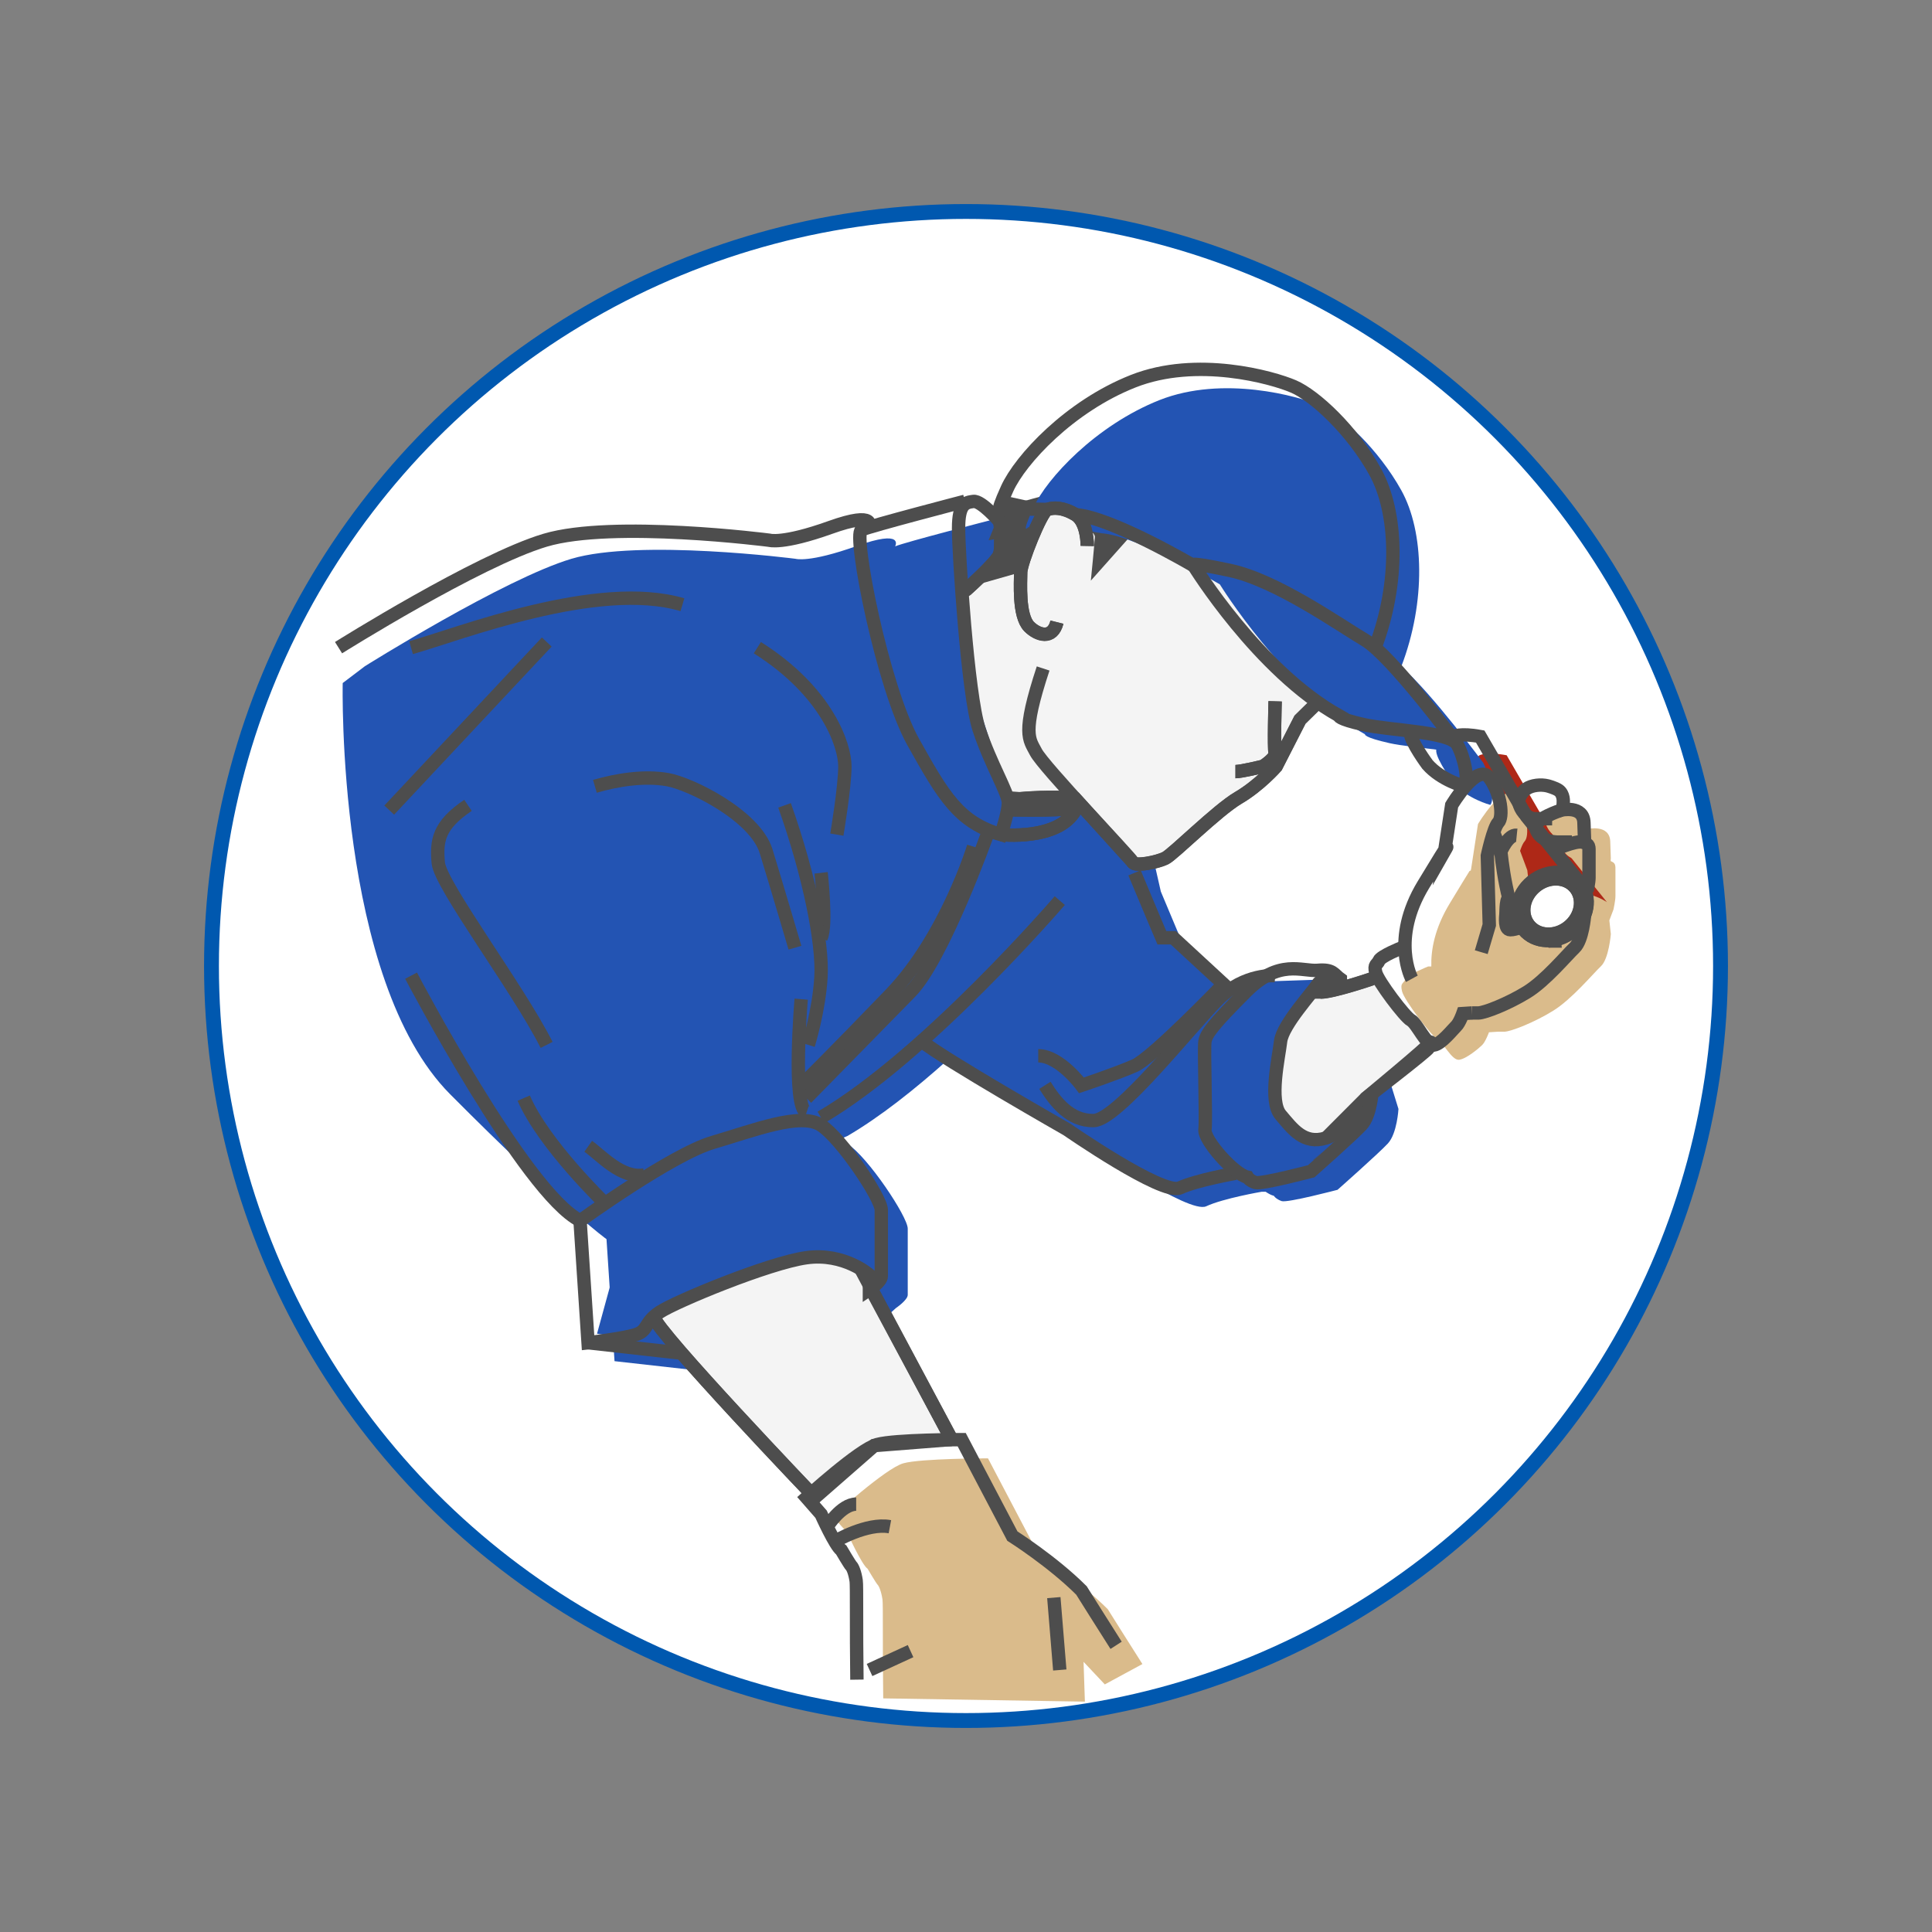<?xml version="1.0" encoding="UTF-8"?><svg id="_レイヤー_1" xmlns="http://www.w3.org/2000/svg" viewBox="0 0 130 130"><rect x="0" y="0" width="130" height="130" fill="#808080" stroke="none"/><defs><style>.cls-1{fill:none;}.cls-1,.cls-2,.cls-3{stroke:#4d4d4d;stroke-width:.9px;}.cls-1,.cls-2,.cls-3,.cls-4{stroke-miterlimit:10;}.cls-5{fill:#2354b3;}.cls-5,.cls-6,.cls-7,.cls-8{stroke-width:0px;}.cls-2{fill:#f4f4f4;}.cls-6{fill:#ae2817;}.cls-3,.cls-4{fill:#fff;}.cls-7{fill:#dabb8b;}.cls-4{stroke:#0058af;}.cls-8{fill:#4d4d4d;}</style></defs><circle class="cls-4" cx="65" cy="65" r="50.77"/><path class="cls-5" d="M91.96,67.71v-.57c-.45-.32-.47-.68-1.53-.59-.83.07-1.94-.46-3.46.38h0c-.64.07-1.69.31-2.73,1.12l-.5-.2c.23-.23.36-.37.36-.37l-3.38-3.12h-.77s-.67-1.56-1.84-4.37l-.5-2.2-8.58-21.46s-1.21-1.41-1.75-1.34h0s-.58,0-.58,0c0,0-5.83,1.5-6.46,1.77v-.02s.61-1.15-2.6,0c-3.21,1.15-4.11.86-4.11.86,0,0-10.53-1.36-15.08,0-4.55,1.36-13.9,7.23-13.9,7.23l-1.49,1.13s-.45,19.95,7.23,27.67c7.68,7.72,10.52,9.75,10.52,9.75l.54,8.21,6.34.71,11.75-3.52.84-.76s.8-.54.8-.89v-4.46c0-.8-2.68-4.82-4.06-5.71-.18-.12-.4-.2-.64-.25l.64-.27c2.19-1.28,4.55-3.15,6.77-5.14h0c1.48,1.21,9.78,5.94,9.78,5.94,0,0,6.43,4.46,7.59,3.93,1.16-.54,3.74-.98,3.74-.98h.18s.08,0,.08,0c.21.14.4.24.55.27,0,0,.13.22.53.36.39.13,3.76-.76,3.76-.76,0,0,2.77-2.45,3.39-3.12.62-.67.71-2.32.71-2.32l-2.14-6.92Z"/><path class="cls-1" d="M67.25,34.62s.21,2.16,0,2.7-2.26,2.37-2.26,2.37"/><path class="cls-1" d="M72.35,53.73c-1.41-.21-3.7,0-3.7,0"/><path class="cls-1" d="M67.84,54.48s4.74.14,4.92-.3"/><path class="cls-2" d="M64.03,96.86l-6.42-12.05-3.31-1.61-9.64,1.84-1.04,2.71.37.86c.23,1.04,10.85,12.15,10.85,12.15l3.99-3.49,5.21-.41Z"/><path class="cls-1" d="M67.34,56.16s3.87.42,5.01-1.65"/><path class="cls-2" d="M92.64,65.63l-.32.22s-2.63.9-3.47.9h-1.64s-4.16,5.2-2.76,7.84,3.79,2.98,3.79,2.98l3.68-3.69s4.28-3.54,4.28-3.68l.14-.52"/><path class="cls-5" d="M40.17,89.74s1.72.33,2.59.07.55-.8,1.63-1.52,7.32-3.3,9.86-3.66c2.54-.36,4.63,1.04,4.63,1.04l-1.07-4.91-14.68,2.5-2.1,3.35-.86,3.14Z"/><path class="cls-7" d="M59.43,114.28c-.05-3.53,0-6.34-.05-6.65-.08-.54-.23-.9-.33-1s-.67-1.07-.67-1.07c-.4-.27-1.36-2.41-1.36-2.41l-.98-1.12s3.55-3.24,4.75-3.57,5.69-.33,5.69-.33l3.41,6.49s2.69,1.7,4.65,3.66c0,0,1.7,2.71,2.33,3.69l-2.53,1.37-1.43-1.52.09,2.68-13.57-.22Z"/><path class="cls-7" d="M108.28,57.93c-.33-.1-.38-.29-.85-.1l-2.27-2.15-6.28,2.93c-.22.35-.62,1.01-1.33,2.18-1.02,1.68-1.27,3.14-1.24,4.24h-.21s-1.41.56-1.54.87c-.13.31-.36.22-.22.8.13.58,1.96,2.99,2.37,3.21.4.22.98,1.46,1.47,1.4.49-.06,1.34-.78,1.56-1,.22-.22.45-.85.45-.85l.62-.04h.44c.44-.02,2.01-.63,3.26-1.41,1.25-.77,2.68-2.49,3.21-2.99.54-.5.67-2.17.67-2.17l-.1-.92.28-.74s.13-.6.13-.89v-1.63c0-.47.04-.62-.42-.76Z"/><path class="cls-6" d="M108.14,60.72l-3.64-4.52-3.12-5.38c-1.34-.25-1.83,0-1.83,0l-.3.26,3.04,6.19.48,1.29s.41,4.37,1.54,5.26c0,0-1.19-1.47.3-3s3.53-.11,3.53-.11Z"/><ellipse class="cls-3" cx="104.44" cy="61" rx="2.01" ry="1.76" transform="translate(-15.09 79.5) rotate(-39.09)"/><ellipse class="cls-1" cx="104.44" cy="61" rx="2.47" ry="2.16" transform="translate(-15.09 79.5) rotate(-39.09)"/><path class="cls-7" d="M108.39,57.8l-.04-1.18c-.04-1.18-1.52-.84-1.52-.84,0,0,.13-.09.13-.56,0,0,.04-.52-.31-.77-.24-.17-.74-.3-.74-.3-.44-.11-1.07-.06-1.45.21-.23.16-.56.59-.48.96.08.37.45,1.04,1.11,1.04h.43c-.27.18-.47.38-.43.58.13.58.66.97,1.55.97h.89s.85.39.85.39v-.51Z"/><path class="cls-7" d="M98.98,58.52l.47-3.07s1.74-2.93,2.54-1.84.94,2.64.6,3-.74,2.24-.74,2.24l.13,4.66-.54,1.83-2.48-6.83Z"/><path class="cls-5" d="M89.87,65.88s-.92-.15-1.22.35-2.35,2.71-2.49,3.83-.8,4.02,0,4.96,1.56,2.01,3.03,1.56,2.72-2.69,2.72-2.69l-.59,1.55-2.99,2.63-4.97.88c-.99-.67-2.38-2.36-2.3-2.95.09-.71-.09-5.44,0-5.94s.54-1.11,2.77-3.34c.48-.48.92-.45,1.34-.68l4.69-.16Z"/><path class="cls-2" d="M63.55,40.46l1.45-.76s2.05-1.84,2.26-2.37,0-2.7,0-2.7l6.38-1.74,17.81,9.19-1.25,3.75-1.53,1.43-1.19,1.17-1.61,3.15s-1.11,1.27-2.54,2.11-4.37,3.79-4.91,4.06c-.5.25-1.88.54-2.15.32l-3.91-4.32c-1.41-.21-3.7,0-3.7,0l-.8-.06"/><path class="cls-8" d="M76.71,35.35l-3.31,3.72s.27-2.68.27-2.95-.52-.54-.52-.54l-4.49,2.93-2.7.77,1.28-3.05-.72.12,1.22-2.96,8.96,1.96Z"/><path class="cls-5" d="M99.83,51.36s-3.5-4.73-5.54-6.51c1.67-4.36,1.54-9.09,0-11.86-1.54-2.77-4.04-5.09-5.47-5.71-1.43-.62-6.52-2.05-10.8-.36-4.28,1.7-7.59,5.27-8.48,7.23-.89,1.96-.36,1.33-.36,1.33l3.03.07,1.91.33c2.44.18,7.96,3.44,7.96,3.44,0,0,4.35,7.07,9.77,10.09,0,0-.13.2,1.67.6.78.17,1.98.29,3.12.43v.12c.05.62,1.16,2.13,1.16,2.13.94,1.07,2.48,1.47,2.48,1.47.33-.4,0-1.94-.47-2.81Z"/><path class="cls-2" d="M73.16,36.73s.03-1.61-.8-2.11-1.51-.5-1.91-.33-1.77,3.58-1.77,4.22-.16,2.91.57,3.65c.57.57,1.57.9,1.87-.3"/><path class="cls-1" d="M85.8,47.19s-.09,3.17,0,3.48-.8.89-.8.89c0,0-1.43.36-1.87.36"/><path class="cls-5" d="M65.88,55.09c-.65-2-1.19-15.22-1.34-18.34l-6.5,1.31c.5,3.35,1.96,15.31,3.41,17.9l4.43-.87Z"/><path class="cls-1" d="M98.06,50.1s-4.41-5.96-6.21-7.03-5.96-4.02-9.1-4.69-2.42-.31-2.42-.31c0,0,4.35,7.07,9.77,10.09,0,0-.13.2,1.67.6s5.82.47,6.29,1.34c.47.87.8,2.41.47,2.81,0,0-1.54-.4-2.48-1.47,0,0-1.12-1.51-1.16-2.13"/><path class="cls-1" d="M88.66,47.25l-1.19,1.17-1.61,3.15s-1.11,1.27-2.54,2.11-4.37,3.79-4.91,4.06-2.05.58-2.19.27-6.02-6.43-6.52-7.41c-.44-.86-.97-1.19.49-5.62"/><path class="cls-1" d="M73.16,36.74s.03-1.61-.8-2.11-1.51-.5-1.91-.33-1.77,3.58-1.77,4.22-.16,2.91.57,3.65c.57.57,1.57.9,1.87-.3"/><path class="cls-1" d="M85.8,47.19s-.09,3.17,0,3.48-.8.89-.8.89c0,0-1.43.36-1.87.36"/><path class="cls-1" d="M80.32,38.07s-5.52-3.26-7.96-3.44"/><path class="cls-1" d="M92.52,43.58c1.67-4.36,1.54-9.09,0-11.86-1.54-2.77-4.04-5.09-5.47-5.71-1.43-.62-6.52-2.05-10.8-.36s-7.59,5.27-8.48,7.23-.36,1.33-.36,1.33l3.03.07"/><path class="cls-1" d="M67.26,34.63s.21,2.16,0,2.7-2.26,2.37-2.26,2.37"/><path class="cls-1" d="M72.36,53.74c-1.41-.21-3.7,0-3.7,0"/><path class="cls-1" d="M67.85,54.49s4.74.14,4.92-.3"/><path class="cls-1" d="M64.93,33.73s-6.34,1.65-6.96,1.92,1.43,10.62,3.48,14.28,3.06,5.4,5.9,6.23c0,0,.5-1.47.5-2.14s-1.2-2.61-1.97-4.95-1.38-11.85-1.38-13.52.47-1.74,1-1.81,1.75,1.34,1.75,1.34"/><path class="cls-1" d="M71.31,60.6s-8.97,10.44-16.07,14.59"/><path class="cls-1" d="M58.46,35.49s.62-1.15-2.59,0c-3.21,1.15-4.11.86-4.11.86,0,0-10.53-1.36-15.08,0s-13.9,7.23-13.9,7.23"/><path class="cls-1" d="M27.66,43.58c3.26-.92,12.55-4.58,18.26-2.89"/><line class="cls-1" x1="36.79" y1="43.2" x2="26.19" y2="54.51"/><path class="cls-1" d="M50.96,43.58c4.69,2.96,5.89,6.57,5.89,7.98s-.54,4.6-.54,4.6"/><path class="cls-1" d="M55.25,58.73s.4,3.57,0,4.37"/><path class="cls-1" d="M40.03,52.91c1.54-.45,3.35-.72,4.89-.45s5.89,2.41,6.63,4.82,1.94,6.49,1.94,6.49"/><path class="cls-1" d="M52.79,54.19c1.7,4.79,2.59,9.34,2.45,11.57-.13,2.23-.85,4.55-.85,4.55"/><path class="cls-1" d="M31.49,54.19c-2,1.35-2.13,2.38-2,3.87s5.35,8.41,7.29,12.25"/><path class="cls-1" d="M53.91,67.23s-.62,7.3.36,7.63"/><path class="cls-1" d="M39.04,82.14s6.16-4.46,8.93-5.27,5.89-2.05,7.27-1.16,4.06,4.91,4.06,5.71v4.46c0,.36-.8.89-.8.89v-.98s-1.7-1.52-4.25-1.16-8.79,2.95-9.86,3.66-.75,1.25-1.63,1.52-3.19.54-3.19.54l-.54-8.21Z"/><line class="cls-1" x1="39.58" y1="90.35" x2="45.92" y2="91.06"/><path class="cls-1" d="M27.66,65.65s7.68,14.64,11.39,16.49"/><path class="cls-1" d="M43.99,88.62c.23,1.04,10.85,12.15,10.85,12.15"/><line class="cls-1" x1="58.51" y1="86.56" x2="64.04" y2="96.87"/><path class="cls-1" d="M57.66,113.02c-.05-3.53,0-6.34-.05-6.65-.08-.54-.23-.9-.33-1s-.67-1.07-.67-1.07c-.4-.27-1.36-2.41-1.36-2.41l-.98-1.12s3.55-3.24,4.75-3.57,5.69-.33,5.69-.33l3.41,6.49s2.69,1.7,4.65,3.66c0,0,1.7,2.71,2.33,3.69"/><path class="cls-1" d="M55.65,102.73s.96-1.52,1.96-1.52"/><path class="cls-1" d="M56.17,103.72s2.17-1.28,3.71-.99"/><path class="cls-1" d="M65.51,56.97s-1.85,6.05-5.58,9.93c-3.73,3.88-6.02,6.14-6.02,6.14"/><path class="cls-1" d="M66.43,56.16s-2.99,8.37-5.16,10.58-7.01,7.15-7.01,7.15"/><path class="cls-1" d="M67.35,56.16s3.87.42,5.01-1.65"/><path class="cls-1" d="M76.34,58.73c1.17,2.81,1.84,4.37,1.84,4.37h.77l3.38,3.12s-4.76,4.95-5.99,5.49-3.57,1.32-3.57,1.32c0,0-1.47-1.99-2.91-1.99"/><path class="cls-1" d="M83.13,78.95s-2.58.45-3.74.98-7.59-3.93-7.59-3.93c0,0-8.3-4.73-9.78-5.94"/><path class="cls-1" d="M85.81,65.65s-2.05-.18-3.83,1.58c-1.79,1.76-6.78,8.14-8.39,8.17s-2.59-1.28-3.28-2.37"/><path class="cls-1" d="M89.88,65.88s-.92-.15-1.22.35-2.35,2.71-2.49,3.83c-.13,1.12-.8,4.02,0,4.96s1.56,2.01,3.03,1.56,2.72-2.69,2.72-2.69c0,0,4.2-3.23,4.2-3.37"/><path class="cls-1" d="M92.33,73.37s-.09,1.65-.71,2.32-3.39,3.12-3.39,3.12c0,0-3.36.89-3.76.76s-.53-.36-.53-.36c-.89-.18-2.95-2.5-2.86-3.21s-.09-5.44,0-5.94.54-1.11,2.77-3.34,3.75-1.34,4.81-1.43,1.08.27,1.53.59v.57"/><path class="cls-1" d="M88.86,66.76c.84,0,3.47-.9,3.47-.9"/><line class="cls-1" x1="58.51" y1="112.37" x2="61.27" y2="111.1"/><path class="cls-1" d="M35.24,73.89c1.34,3.11,5.47,7.08,5.47,7.08"/><path class="cls-1" d="M39.58,77.13c.84.59,2.25,2.21,3.78,1.93"/><path class="cls-1" d="M94.33,63.77s-1.41.56-1.54.87-.36.22-.22.8,1.96,2.99,2.37,3.21,1.05,1.73,1.54,1.67,1.27-1.05,1.5-1.27.45-.85.45-.85l.62-.04"/><path class="cls-1" d="M95,65.86s-1.45-2.65.78-6.33c2.23-3.68,1.43-2.28,1.43-2.28l.47-3.07s1.74-2.93,2.54-1.84.94,2.64.6,3-.74,2.24-.74,2.24l.13,4.66-.54,1.83"/><path class="cls-1" d="M97.77,49.56s.49-.25,1.83,0l3.12,5.38,3.64,4.52"/><ellipse class="cls-1" cx="104.45" cy="61.01" rx="2.01" ry="1.76" transform="translate(-15.09 79.51) rotate(-39.09)"/><ellipse class="cls-1" cx="104.45" cy="61.01" rx="2.47" ry="2.16" transform="translate(-15.09 79.51) rotate(-39.09)"/><path class="cls-1" d="M102.06,56.2c-.59-.06-1.07,1.1-1.07,1.1,0,0,.41,4.37,1.54,5.26"/><line class="cls-1" x1="100.99" y1="57.3" x2="100.51" y2="56.02"/><path class="cls-1" d="M106.62,56.53l-.04-1.18c-.04-1.18-1.52-.84-1.52-.84,0,0,.13-.09.13-.56,0,0,.04-.52-.31-.77-.24-.17-.74-.3-.74-.3-.44-.11-1.07-.06-1.45.21-.23.16-.56.59-.48.96s.45,1.04,1.11,1.04h1.12"/><path class="cls-1" d="M105.06,54.51s-1.86.6-1.73,1.18.66.97,1.55.97h.89"/><path class="cls-1" d="M104.54,57.2s1.49-.67,1.96-.53.42.29.42.76v1.63c0,.29-.13.89-.13.89"/><path class="cls-1" d="M101.62,60.34c-.31.04-.27.93-.29,1.15s-.11,1.07.29,1.07.91-.26.91-.26"/><path class="cls-1" d="M106.62,61.6s-.13,1.66-.67,2.17-1.96,2.22-3.21,2.99-2.82,1.39-3.26,1.4h-.44"/><path class="cls-1" d="M104.45,63.28s.19.28.19.49"/><line class="cls-1" x1="70.91" y1="107.5" x2="71.31" y2="112.37"/></svg>